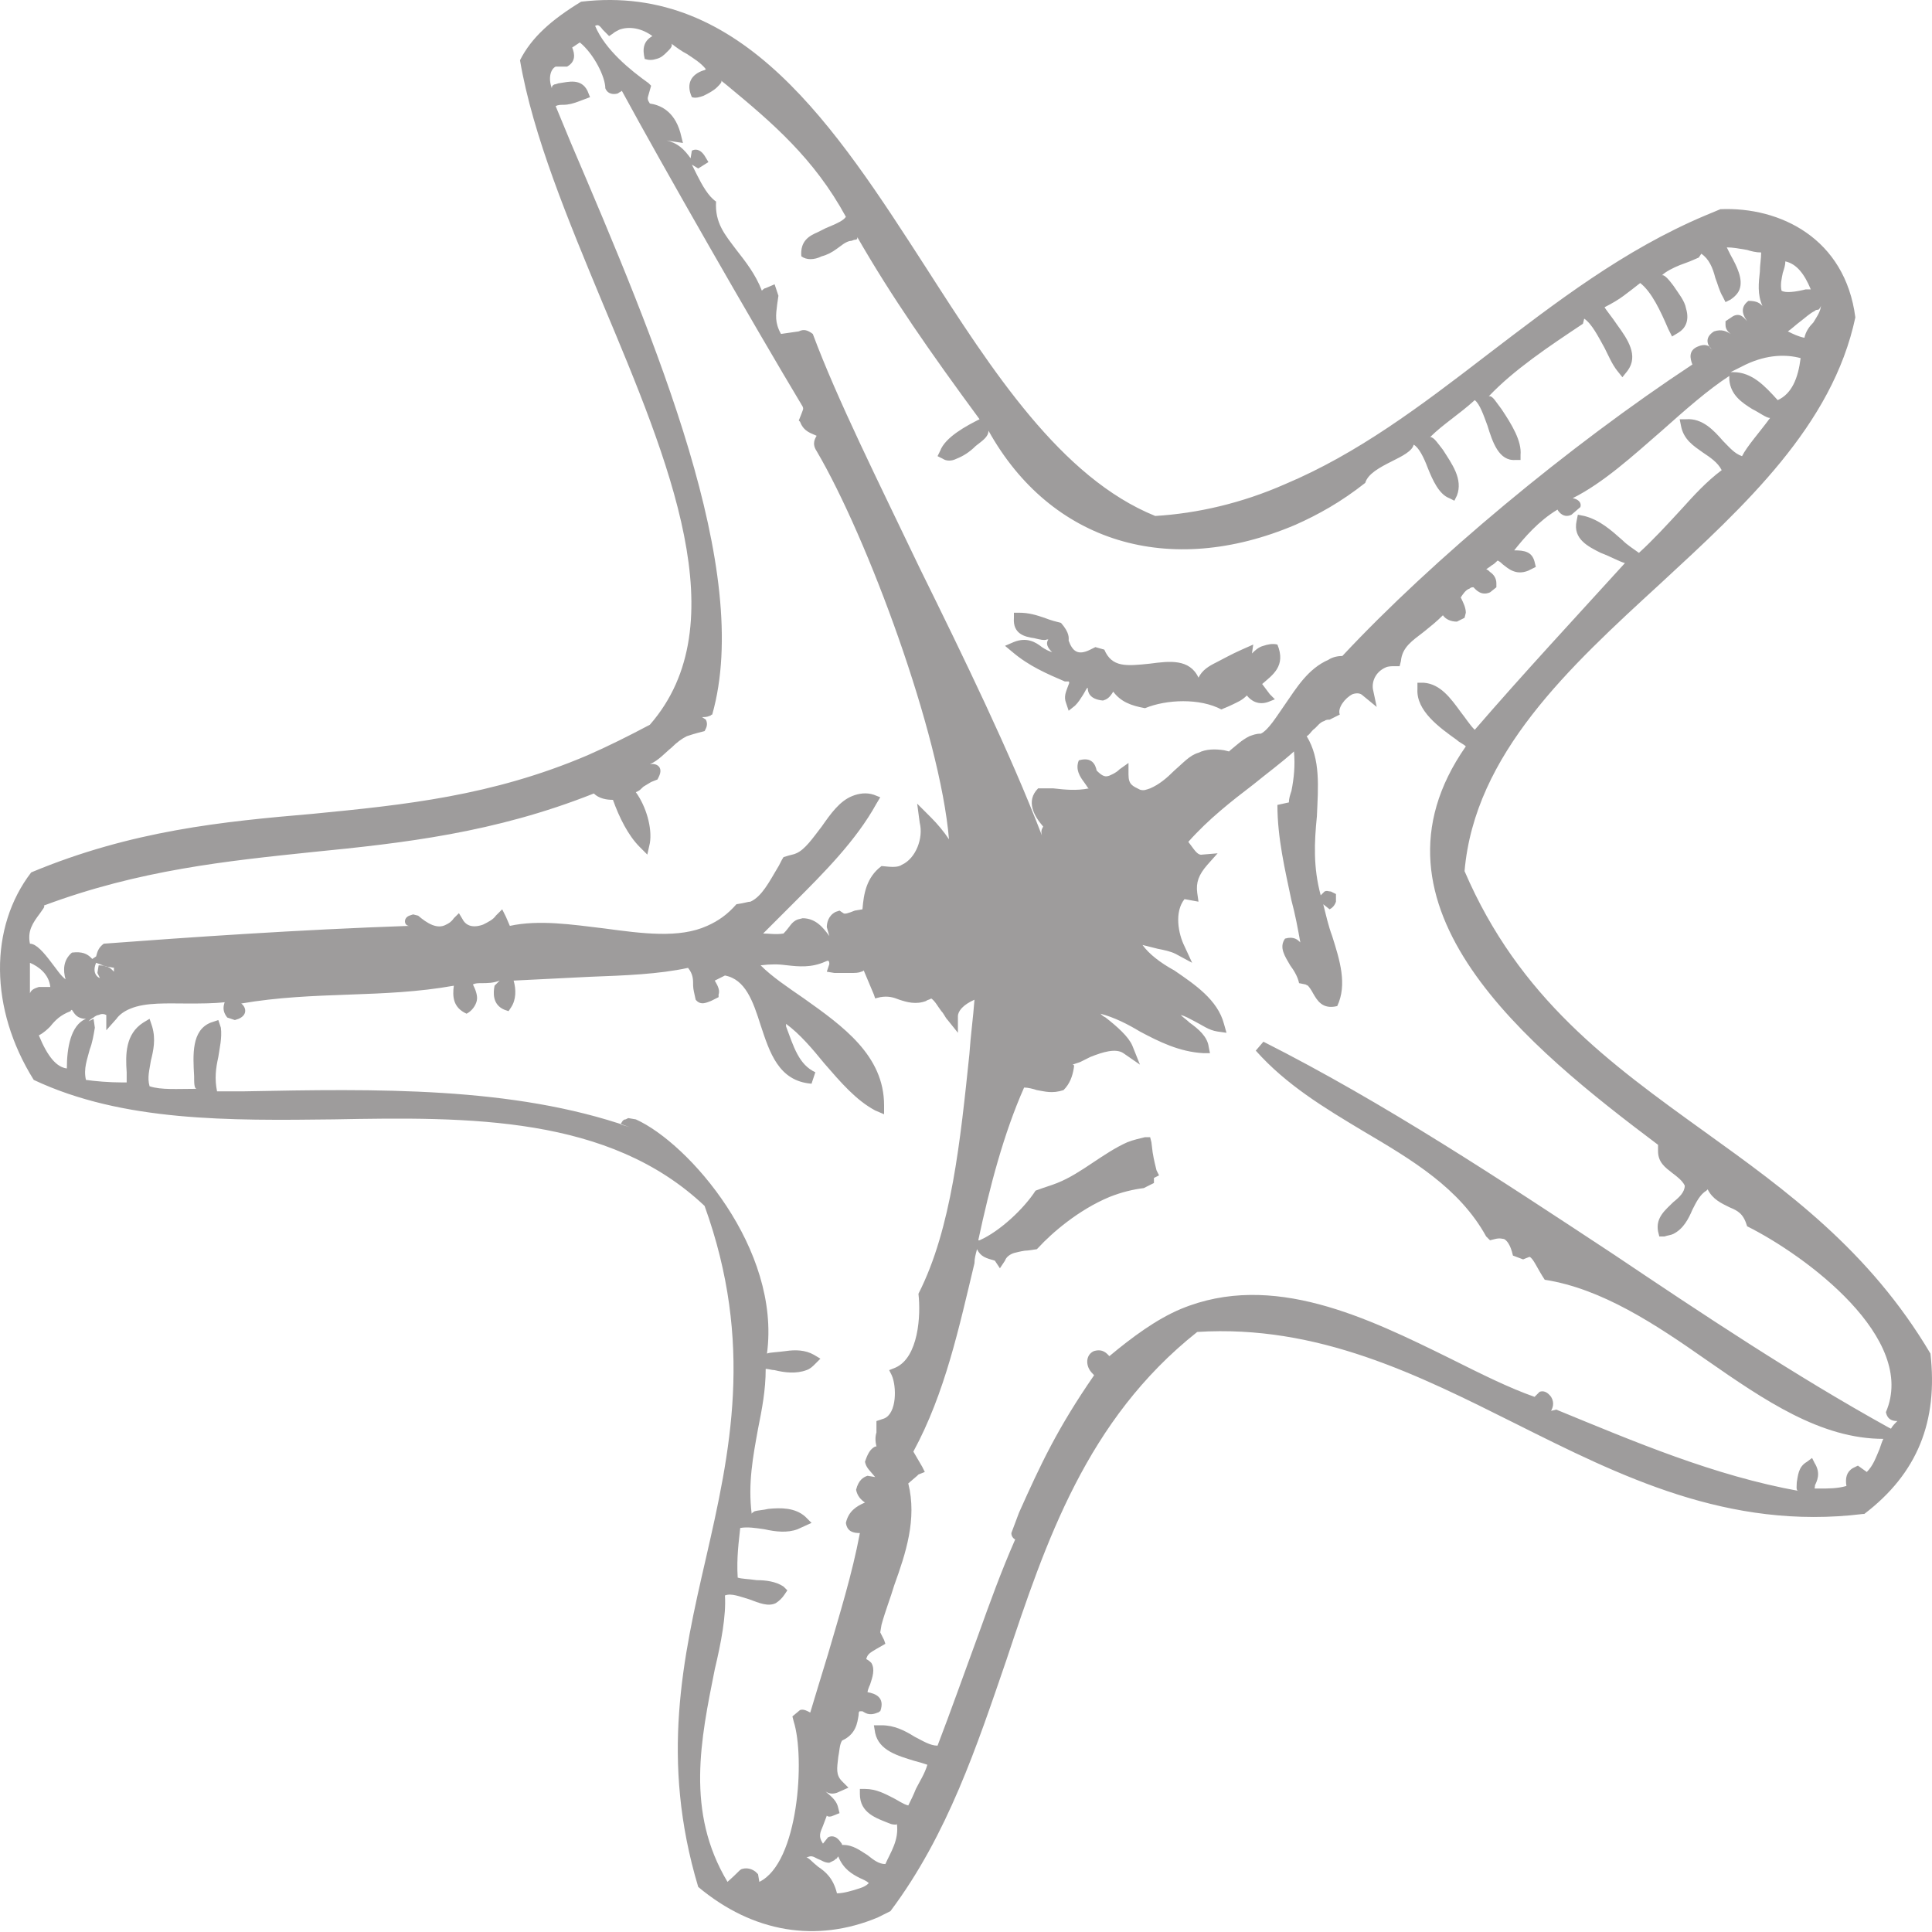 <?xml version="1.0" encoding="UTF-8"?> <svg xmlns="http://www.w3.org/2000/svg" width="65" height="65" viewBox="0 0 65 65" fill="none"> <path fill-rule="evenodd" clip-rule="evenodd" d="M62.721 50.936H62.678C58.138 51.493 54.498 49.651 50.986 47.895C47.731 46.268 44.348 44.555 40.279 44.812C36.553 47.767 35.183 51.878 33.855 55.861C32.87 58.731 31.885 61.728 29.958 64.298L29.53 64.512C27.474 65.369 25.333 65.026 23.491 63.484C22.206 59.202 22.977 55.776 23.748 52.435C24.562 48.88 25.375 45.197 23.705 40.572C20.493 37.531 15.782 37.574 11.242 37.66C7.731 37.702 4.133 37.745 1.135 36.332C-0.364 33.934 -0.364 31.193 1.05 29.351C4.433 27.938 7.516 27.638 10.514 27.381C13.598 27.081 16.553 26.781 19.765 25.411C20.45 25.111 21.136 24.769 21.864 24.383C24.819 21 22.506 15.518 20.279 10.207C19.123 7.423 17.924 4.554 17.495 2.027C17.881 1.256 18.566 0.657 19.551 0.057C24.99 -0.585 28.116 4.297 31.157 9.008C33.384 12.477 35.697 16.075 38.866 17.359C40.279 17.274 41.778 16.931 43.234 16.289C45.676 15.261 47.774 13.676 50.001 11.963C52.357 10.164 54.627 8.409 57.367 7.252L57.881 7.038C59.894 6.952 62.078 8.023 62.421 10.678C61.65 14.319 58.695 17.017 55.868 19.629C52.785 22.456 49.616 25.368 49.273 29.308C51.115 33.591 54.155 35.775 57.367 38.088C60.108 40.058 62.892 42.071 64.948 45.54C65.205 47.81 64.52 49.566 62.721 50.936ZM61.051 50.08H61.222C61.522 50.08 61.822 50.08 62.121 49.994C62.078 49.737 62.121 49.523 62.335 49.394L62.507 49.309L62.806 49.523C63.021 49.309 63.106 49.052 63.235 48.752C63.278 48.623 63.32 48.495 63.363 48.409C61.265 48.409 59.38 47.124 57.41 45.754C55.697 44.555 53.898 43.356 51.971 43.056C51.714 42.67 51.586 42.328 51.457 42.285L51.243 42.371L50.901 42.242C50.815 41.857 50.686 41.728 50.601 41.685C50.558 41.685 50.472 41.642 50.301 41.685L50.13 41.728L50.001 41.6C49.102 39.972 47.517 39.03 45.847 38.045C44.562 37.274 43.277 36.503 42.249 35.347L42.506 35.047C46.575 37.103 50.515 39.715 54.284 42.199C57.282 44.212 60.365 46.268 63.535 48.024L63.62 48.067C63.663 47.981 63.749 47.895 63.834 47.81C63.62 47.81 63.492 47.724 63.449 47.51C64.52 45.026 60.751 42.242 58.781 41.257C58.652 40.829 58.481 40.743 58.181 40.615C57.924 40.486 57.624 40.358 57.453 40.015L57.41 40.058C57.196 40.186 57.068 40.443 56.939 40.7C56.811 41 56.639 41.343 56.297 41.514C56.211 41.557 56.126 41.557 55.997 41.6H55.826L55.783 41.428C55.697 40.957 56.04 40.7 56.297 40.443C56.511 40.272 56.682 40.101 56.682 39.887C56.596 39.715 56.425 39.587 56.254 39.458C56.04 39.287 55.783 39.116 55.783 38.73V38.516C51.457 35.261 45.547 30.507 49.316 25.111C49.23 25.026 49.102 24.983 49.016 24.897C48.416 24.469 47.646 23.912 47.688 23.184V22.97H47.903C48.459 23.013 48.802 23.484 49.145 23.955C49.316 24.169 49.444 24.383 49.616 24.554C51.243 22.67 52.956 20.828 54.669 18.944C54.498 18.901 54.198 18.73 53.856 18.601C53.427 18.387 52.913 18.13 53.042 17.531L53.085 17.317L53.299 17.359C53.813 17.488 54.198 17.831 54.584 18.173C54.755 18.345 54.969 18.473 55.14 18.601C55.611 18.173 56.083 17.659 56.596 17.102C56.982 16.674 57.41 16.203 57.924 15.818C57.796 15.561 57.539 15.389 57.282 15.218C56.982 15.004 56.639 14.79 56.554 14.319L56.511 14.105H56.725C57.282 14.062 57.667 14.49 57.967 14.833C58.181 15.047 58.352 15.261 58.609 15.347C58.781 15.004 59.209 14.533 59.552 14.062C59.423 14.062 59.209 13.89 58.952 13.762C58.609 13.548 58.224 13.291 58.181 12.777V12.648C57.453 13.12 56.682 13.805 55.911 14.49C54.926 15.347 53.941 16.246 52.913 16.76C53.127 16.803 53.213 16.931 53.17 17.06L52.871 17.317C52.614 17.445 52.442 17.231 52.4 17.145C51.757 17.531 51.286 18.087 50.943 18.516C51.286 18.516 51.543 18.559 51.629 18.901L51.671 19.073L51.414 19.201C50.986 19.372 50.729 19.115 50.558 18.987C50.515 18.944 50.472 18.901 50.387 18.858C50.344 18.901 50.258 18.987 50.172 19.03C50.13 19.073 50.044 19.115 50.001 19.158C50.044 19.158 50.087 19.201 50.13 19.244C50.258 19.329 50.344 19.458 50.344 19.629V19.758L50.13 19.929C49.83 20.058 49.658 19.843 49.573 19.758C49.53 19.758 49.487 19.758 49.444 19.801C49.316 19.843 49.23 19.972 49.145 20.1C49.23 20.272 49.316 20.443 49.316 20.614L49.273 20.786L49.016 20.914C48.802 20.914 48.631 20.828 48.545 20.7C48.331 20.914 48.117 21.085 47.903 21.257C47.517 21.556 47.175 21.771 47.132 22.242L47.089 22.413H46.918C46.832 22.413 46.703 22.413 46.618 22.456C46.318 22.584 46.147 22.884 46.19 23.184L46.318 23.784L45.847 23.398C45.761 23.312 45.633 23.312 45.504 23.355C45.247 23.484 44.99 23.826 45.076 24.041L44.733 24.212C44.691 24.212 44.605 24.212 44.562 24.255C44.391 24.297 44.305 24.469 44.177 24.554C44.091 24.64 44.048 24.726 43.962 24.769C44.434 25.54 44.348 26.482 44.305 27.467C44.219 28.323 44.177 29.18 44.434 30.122C44.476 30.079 44.519 30.036 44.562 29.994C44.648 29.951 44.691 29.994 44.776 29.994L44.947 30.079V30.336C44.905 30.465 44.819 30.55 44.733 30.593L44.519 30.422C44.605 30.764 44.691 31.15 44.819 31.492C45.076 32.306 45.333 33.12 44.99 33.848C44.476 33.976 44.305 33.634 44.177 33.42C44.134 33.334 44.048 33.206 44.005 33.163L43.92 33.12L43.706 33.077C43.663 32.863 43.534 32.649 43.406 32.477C43.234 32.178 43.02 31.878 43.234 31.578C43.534 31.492 43.663 31.621 43.748 31.707C43.663 31.235 43.577 30.764 43.449 30.293C43.234 29.265 42.977 28.195 42.977 27.081L43.363 26.996C43.363 26.867 43.406 26.739 43.449 26.61C43.534 26.182 43.577 25.754 43.534 25.282C43.106 25.668 42.635 26.011 42.164 26.396C41.436 26.953 40.665 27.552 39.98 28.323C40.151 28.537 40.279 28.794 40.451 28.752L40.965 28.709L40.622 29.094C40.322 29.437 40.236 29.694 40.279 30.036L40.322 30.336L39.851 30.25C39.508 30.679 39.637 31.407 39.851 31.835L40.108 32.392L39.551 32.092C39.38 32.006 39.166 31.963 38.952 31.921C38.78 31.878 38.609 31.835 38.438 31.792C38.652 32.092 39.037 32.392 39.508 32.649C40.194 33.12 40.965 33.634 41.179 34.447L41.264 34.747L40.965 34.705C40.665 34.662 40.451 34.49 40.194 34.362C40.022 34.276 39.894 34.191 39.723 34.148C39.808 34.233 39.937 34.319 40.022 34.405C40.322 34.619 40.622 34.876 40.665 35.218L40.708 35.433H40.493C39.68 35.39 38.995 35.047 38.352 34.705C37.924 34.447 37.496 34.233 37.025 34.105C37.067 34.148 37.11 34.191 37.196 34.233C37.581 34.533 37.967 34.876 38.095 35.176L38.352 35.818L37.795 35.433C37.538 35.261 37.11 35.39 36.682 35.561L36.339 35.732L36.082 35.818C36.168 35.818 36.125 35.904 36.125 35.947C36.082 36.203 35.997 36.46 35.782 36.675C35.397 36.803 35.14 36.717 34.883 36.675C34.755 36.632 34.583 36.589 34.455 36.589C33.77 38.131 33.298 39.929 32.913 41.728H32.956C33.641 41.428 34.455 40.657 34.84 40.058C35.183 39.929 35.354 39.887 35.568 39.801C35.997 39.63 36.382 39.373 36.767 39.116C37.153 38.859 37.538 38.602 37.924 38.431C38.138 38.345 38.352 38.302 38.523 38.259H38.695L38.738 38.431L38.78 38.773C38.823 39.03 38.866 39.201 38.909 39.373L38.995 39.544L38.823 39.63V39.801L38.481 39.972C38.138 40.015 37.752 40.101 37.324 40.272C36.296 40.7 35.397 41.471 34.926 41.985L34.883 42.028L34.583 42.071C34.455 42.071 34.283 42.114 34.112 42.157C33.984 42.199 33.855 42.285 33.812 42.413L33.641 42.67L33.47 42.413C33.17 42.328 32.999 42.285 32.87 42.028C32.827 42.199 32.785 42.328 32.785 42.499C32.271 44.64 31.799 46.867 30.729 48.837L31.029 49.351L31.114 49.523L30.9 49.608L30.857 49.651L30.558 49.908C30.857 51.107 30.472 52.264 30.086 53.334C29.958 53.763 29.787 54.191 29.658 54.662L29.615 54.919C29.658 55.005 29.701 55.09 29.744 55.176L29.787 55.304L29.487 55.476C29.273 55.604 29.187 55.647 29.144 55.818C29.23 55.861 29.273 55.904 29.316 55.947C29.444 56.161 29.358 56.418 29.273 56.675C29.23 56.761 29.187 56.889 29.187 56.932C29.444 56.975 29.787 57.103 29.615 57.574C29.573 57.574 29.573 57.617 29.53 57.617C29.23 57.746 29.101 57.617 29.016 57.574C28.973 57.574 28.973 57.574 28.93 57.574C28.887 57.574 28.887 57.66 28.887 57.703C28.844 57.96 28.802 58.345 28.331 58.559C28.245 58.688 28.245 58.902 28.202 59.116C28.159 59.502 28.116 59.716 28.331 59.93L28.545 60.144L28.159 60.315C28.031 60.358 27.902 60.358 27.774 60.272C28.031 60.487 28.159 60.615 28.202 60.829L28.245 61.001L28.031 61.086C27.945 61.129 27.859 61.129 27.817 61.086C27.774 61.215 27.731 61.3 27.688 61.429C27.602 61.643 27.517 61.771 27.688 62.028L27.859 61.814C27.945 61.771 28.116 61.728 28.288 61.986C28.331 62.028 28.331 62.071 28.331 62.071H28.373C28.716 62.071 28.973 62.285 29.187 62.414C29.401 62.585 29.573 62.714 29.787 62.714C29.958 62.328 30.258 61.9 30.172 61.343C30.172 61.386 30.172 61.386 30.129 61.386C30.086 61.386 30.001 61.386 29.915 61.343C29.487 61.172 28.93 61.001 28.93 60.358V60.187H29.101C29.487 60.187 29.787 60.358 30.044 60.487C30.215 60.572 30.386 60.701 30.558 60.743C30.643 60.572 30.729 60.401 30.814 60.187C30.943 59.93 31.114 59.673 31.2 59.373C31.072 59.33 30.943 59.287 30.772 59.245C30.215 59.073 29.573 58.902 29.444 58.302L29.401 58.045H29.658C30.086 58.045 30.429 58.217 30.772 58.431C31.029 58.559 31.286 58.731 31.543 58.731C31.971 57.617 32.442 56.289 32.913 55.005C33.298 53.934 33.684 52.863 34.155 51.793C34.069 51.75 34.026 51.664 34.026 51.578L34.283 50.893C35.012 49.266 35.568 48.067 36.81 46.268C36.767 46.225 36.682 46.139 36.639 46.054C36.511 45.797 36.596 45.54 36.81 45.454C37.11 45.368 37.239 45.54 37.324 45.626C38.095 44.983 38.909 44.383 39.723 44.041C42.806 42.756 46.018 44.341 48.802 45.711C49.83 46.225 50.772 46.696 51.629 46.996L51.671 46.953L51.8 46.825C51.928 46.782 52.057 46.825 52.185 46.996C52.314 47.21 52.228 47.381 52.185 47.467L52.357 47.424C54.969 48.495 57.667 49.651 60.537 50.165C60.408 50.165 60.451 50.037 60.451 49.865C60.494 49.651 60.494 49.352 60.794 49.18L60.965 49.052L61.051 49.223C61.265 49.566 61.136 49.822 61.051 49.994C61.093 49.951 61.051 49.994 61.051 50.08ZM28.159 63.699C28.373 63.699 28.673 63.613 28.93 63.527C29.059 63.484 29.144 63.442 29.23 63.356C29.144 63.27 29.016 63.227 28.93 63.185C28.673 63.056 28.373 62.885 28.202 62.457C28.159 62.499 28.159 62.542 28.116 62.542L28.073 62.585L27.902 62.671C27.731 62.671 27.645 62.585 27.517 62.542C27.346 62.457 27.303 62.414 27.131 62.499C27.217 62.499 27.303 62.628 27.517 62.799C27.774 62.971 28.031 63.185 28.159 63.699ZM24.947 62.885C25.076 62.842 25.247 62.842 25.418 62.971L25.504 63.056L25.547 63.313C26.874 62.671 27.088 59.116 26.703 57.917L26.66 57.746L26.917 57.532C27.046 57.489 27.174 57.574 27.26 57.617C27.431 57.06 27.645 56.332 27.859 55.647C28.245 54.319 28.673 52.949 28.93 51.578C28.716 51.578 28.502 51.536 28.459 51.236C28.545 50.85 28.802 50.679 29.101 50.551C28.973 50.465 28.844 50.337 28.802 50.122C28.887 49.78 29.059 49.694 29.187 49.651L29.444 49.694C29.273 49.48 29.144 49.394 29.101 49.18C29.187 48.923 29.273 48.752 29.444 48.666H29.487C29.444 48.495 29.444 48.324 29.487 48.195C29.487 48.109 29.487 48.024 29.487 47.938V47.81L29.744 47.724C30.172 47.553 30.172 46.653 30.001 46.268L29.915 46.097L30.129 46.011C30.9 45.668 30.986 44.255 30.9 43.527C32.014 41.343 32.313 38.345 32.613 35.475C32.656 34.833 32.742 34.233 32.785 33.634C32.399 33.805 32.228 34.019 32.228 34.191V34.747L31.885 34.319C31.799 34.233 31.757 34.105 31.671 34.019C31.543 33.848 31.457 33.677 31.328 33.591C31.286 33.634 31.2 33.634 31.157 33.677C30.814 33.805 30.515 33.719 30.258 33.634C30.044 33.548 29.872 33.505 29.615 33.548L29.444 33.591L29.401 33.462L29.059 32.649C29.059 32.649 29.016 32.692 28.973 32.692C28.887 32.734 28.759 32.734 28.63 32.734C28.459 32.734 28.245 32.734 28.073 32.734L27.817 32.692L27.902 32.435C27.902 32.306 27.859 32.306 27.774 32.349C27.303 32.563 26.874 32.52 26.489 32.477C26.189 32.435 25.932 32.435 25.59 32.477C25.975 32.863 26.489 33.206 27.046 33.591C28.373 34.533 29.744 35.518 29.744 37.188V37.488L29.444 37.36C28.802 37.017 28.288 36.418 27.731 35.775C27.346 35.304 26.917 34.79 26.446 34.447C26.446 34.447 26.446 34.49 26.446 34.533C26.703 35.218 26.874 35.818 27.431 36.075L27.303 36.46C26.189 36.375 25.889 35.39 25.59 34.49C25.333 33.677 25.076 32.949 24.39 32.82L24.048 32.991C24.176 33.206 24.219 33.334 24.176 33.462V33.548L23.919 33.677C23.791 33.719 23.577 33.848 23.405 33.634C23.363 33.42 23.32 33.291 23.32 33.163C23.32 32.949 23.32 32.777 23.148 32.563C22.163 32.777 21.007 32.82 19.851 32.863C18.994 32.906 18.138 32.949 17.281 32.991C17.367 33.291 17.367 33.634 17.195 33.891L17.11 34.019L16.981 33.976C16.553 33.805 16.596 33.377 16.639 33.163L16.81 32.991C16.596 33.077 16.382 33.077 16.21 33.077C16.082 33.077 15.996 33.077 15.911 33.12C15.996 33.291 16.082 33.505 16.039 33.677C15.996 33.848 15.868 34.019 15.697 34.105C15.225 33.891 15.225 33.505 15.268 33.163C14.069 33.377 12.913 33.42 11.756 33.462C10.557 33.505 9.358 33.548 8.116 33.762C8.287 33.891 8.33 34.148 8.03 34.276L7.902 34.319L7.645 34.233C7.474 34.019 7.516 33.848 7.559 33.719C7.174 33.762 6.746 33.762 6.317 33.762C5.632 33.762 4.904 33.719 4.39 33.934C4.176 34.019 4.005 34.148 3.919 34.276L3.576 34.662V34.148C3.491 34.105 3.405 34.105 3.319 34.148C3.277 34.148 3.191 34.191 3.148 34.233C3.062 34.276 3.02 34.319 2.977 34.362L3.148 34.276L3.191 34.576C3.148 34.833 3.105 35.09 3.02 35.304C2.934 35.647 2.805 35.947 2.891 36.332C3.191 36.375 3.662 36.418 4.133 36.418H4.262C4.262 36.289 4.262 36.203 4.262 36.075C4.219 35.475 4.219 34.79 4.818 34.405L5.032 34.276L5.118 34.533C5.247 34.962 5.161 35.347 5.075 35.69C5.032 35.989 4.947 36.246 5.032 36.546C5.418 36.675 5.975 36.632 6.617 36.632C6.531 36.632 6.531 36.418 6.531 36.203C6.489 35.475 6.446 34.662 7.088 34.405L7.345 34.319L7.431 34.576C7.474 34.919 7.388 35.261 7.345 35.561C7.259 35.947 7.217 36.289 7.302 36.717H8.202C12.656 36.632 17.238 36.546 21.178 37.917L20.879 37.831C20.921 37.745 20.964 37.66 21.05 37.66L21.136 37.617L21.392 37.66C23.191 38.473 26.275 42.028 25.804 45.54C25.889 45.497 26.146 45.497 26.446 45.454C26.746 45.411 27.088 45.411 27.388 45.583L27.602 45.711L27.431 45.882C27.346 45.968 27.26 46.054 27.131 46.097C26.789 46.225 26.403 46.182 26.061 46.097C25.975 46.097 25.846 46.054 25.761 46.054C25.761 46.782 25.632 47.424 25.504 48.067C25.333 49.009 25.161 49.908 25.29 50.936C25.29 50.893 25.333 50.893 25.375 50.85C25.504 50.808 25.675 50.808 25.846 50.765C26.275 50.722 26.746 50.722 27.088 51.022L27.303 51.236L26.832 51.45C26.489 51.578 26.104 51.536 25.718 51.45C25.418 51.407 25.161 51.364 24.904 51.407C24.861 51.835 24.776 52.392 24.819 53.077C24.947 53.12 25.161 53.12 25.461 53.163C25.761 53.163 26.104 53.206 26.36 53.377L26.489 53.506L26.403 53.634C26.318 53.763 26.232 53.848 26.104 53.934C25.846 54.062 25.547 53.934 25.204 53.806C24.904 53.72 24.605 53.591 24.39 53.677C24.433 54.362 24.262 55.262 24.048 56.161C23.577 58.517 23.063 60.958 24.476 63.313C24.819 63.013 24.861 62.928 24.947 62.885ZM26.832 30.936L27.003 30.893C27.431 30.893 27.688 31.193 27.902 31.492L27.817 31.193C27.817 31.064 27.859 30.807 28.116 30.679L28.245 30.636L28.373 30.722C28.416 30.764 28.545 30.722 28.759 30.636L29.016 30.593C29.059 30.079 29.144 29.522 29.658 29.137C30.044 29.18 30.215 29.18 30.343 29.094C30.814 28.88 31.072 28.195 30.943 27.681L30.857 27.038L31.328 27.509C31.543 27.724 31.757 27.981 31.928 28.238C31.628 24.683 29.187 18.087 27.474 15.175C27.303 14.918 27.431 14.747 27.474 14.661C27.303 14.576 27.046 14.533 26.917 14.19L26.874 14.147L26.96 13.933C27.003 13.805 27.046 13.762 27.003 13.676C25.333 10.893 22.292 5.582 20.921 3.055C20.879 3.098 20.836 3.098 20.793 3.141C20.664 3.184 20.45 3.184 20.365 2.969C20.365 2.584 19.979 1.813 19.508 1.428L19.251 1.599C19.337 1.813 19.38 2.07 19.08 2.241C18.866 2.241 18.78 2.241 18.694 2.241C18.523 2.327 18.437 2.627 18.566 2.969C18.566 2.927 18.566 2.884 18.651 2.841C18.694 2.841 18.78 2.798 18.823 2.798C19.123 2.755 19.551 2.627 19.765 3.055L19.851 3.269L19.508 3.398C19.294 3.483 19.123 3.526 18.951 3.526C18.866 3.526 18.78 3.526 18.694 3.569L19.208 4.811C22.078 11.535 25.333 19.201 23.962 24.041C23.919 24.041 23.919 24.083 23.877 24.083C23.791 24.126 23.705 24.126 23.619 24.126L23.748 24.212C23.834 24.383 23.748 24.512 23.705 24.597C23.363 24.683 23.234 24.726 23.106 24.769C22.934 24.854 22.763 24.983 22.592 25.154C22.378 25.325 22.163 25.582 21.864 25.711C22.078 25.668 22.335 25.796 22.163 26.139L22.12 26.225L21.906 26.31L21.692 26.439C21.607 26.482 21.564 26.567 21.478 26.61L21.392 26.653C21.735 27.124 21.949 27.852 21.864 28.366L21.778 28.752L21.521 28.494C21.136 28.109 20.836 27.509 20.622 26.91C20.407 26.91 20.151 26.867 19.979 26.696C16.639 28.023 13.555 28.366 10.514 28.666C7.645 28.966 4.69 29.265 1.478 30.465C1.521 30.507 1.435 30.593 1.349 30.722C1.092 31.064 0.921 31.321 1.007 31.749C1.221 31.749 1.478 32.049 1.735 32.392C1.906 32.606 2.035 32.82 2.206 32.949C2.12 32.649 2.12 32.306 2.42 32.049C2.763 32.006 2.934 32.092 3.062 32.221L3.105 32.263L3.234 32.178C3.277 32.006 3.319 31.878 3.491 31.749C6.36 31.535 10.043 31.278 13.769 31.15C13.598 31.15 13.555 30.893 13.769 30.807L13.898 30.764L14.069 30.807C14.369 31.064 14.711 31.278 15.011 31.107C15.097 31.064 15.182 31.021 15.268 30.893L15.44 30.722L15.568 30.936C15.611 31.021 15.782 31.278 16.253 31.107C16.424 31.021 16.596 30.936 16.681 30.807L16.896 30.593L17.024 30.85L17.153 31.15C18.138 30.936 19.251 31.107 20.322 31.235C21.607 31.407 22.849 31.578 23.791 31.15C24.176 30.979 24.476 30.764 24.776 30.422C25.076 30.379 25.161 30.336 25.247 30.336C25.632 30.165 25.889 29.651 26.146 29.223C26.232 29.094 26.275 28.966 26.36 28.837C26.617 28.752 26.703 28.752 26.789 28.709C27.088 28.58 27.346 28.195 27.645 27.809C27.945 27.381 28.245 26.953 28.673 26.782C28.887 26.696 29.144 26.653 29.401 26.739L29.615 26.824L29.487 27.038C28.802 28.28 27.731 29.351 26.703 30.379C26.36 30.722 26.018 31.064 25.675 31.407C25.889 31.407 26.104 31.45 26.36 31.407C26.575 31.193 26.617 31.021 26.832 30.936ZM26.874 11.149C27.046 11.064 27.174 11.107 27.346 11.235C28.159 13.419 29.53 16.16 30.943 19.115C32.442 22.156 33.984 25.325 35.054 28.109C35.012 27.938 35.054 27.895 35.097 27.809C34.797 27.467 34.498 26.953 34.926 26.524H35.44C35.825 26.567 36.211 26.61 36.639 26.524C36.596 26.524 36.596 26.482 36.468 26.31C36.339 26.139 36.168 25.882 36.296 25.582C36.725 25.454 36.853 25.711 36.896 25.925C37.11 26.139 37.196 26.139 37.324 26.096C37.41 26.053 37.538 26.011 37.667 25.882L37.967 25.668V26.053C37.967 26.396 38.095 26.439 38.352 26.567C38.481 26.61 38.566 26.567 38.695 26.524C38.995 26.396 39.252 26.182 39.508 25.925C39.808 25.668 40.022 25.411 40.322 25.325C40.579 25.197 40.879 25.197 41.179 25.24L41.35 25.282L41.393 25.24C41.607 25.068 41.778 24.897 42.035 24.769C42.164 24.726 42.249 24.683 42.421 24.683C42.678 24.554 42.935 24.126 43.234 23.698C43.62 23.141 44.005 22.499 44.691 22.199C44.819 22.113 44.99 22.07 45.162 22.07C48.202 18.816 52.785 15.004 56.939 12.263C56.853 12.049 56.811 11.792 57.111 11.663C57.41 11.535 57.539 11.663 57.582 11.749C57.453 11.621 57.325 11.364 57.667 11.149C57.924 11.064 58.096 11.149 58.224 11.235C58.181 11.192 58.053 11.107 58.053 10.935V10.807L58.31 10.636C58.567 10.507 58.695 10.721 58.781 10.807C58.695 10.678 58.481 10.379 58.824 10.122C59.123 10.122 59.209 10.207 59.295 10.293C59.123 9.907 59.166 9.522 59.209 9.137C59.209 8.922 59.252 8.708 59.252 8.494C59.081 8.494 58.909 8.451 58.781 8.409C58.524 8.366 58.31 8.323 58.096 8.323C58.138 8.409 58.181 8.494 58.224 8.58C58.438 8.965 58.652 9.394 58.524 9.736C58.481 9.865 58.352 9.993 58.224 10.079L58.053 10.164L57.967 9.993C57.839 9.779 57.796 9.565 57.71 9.351C57.624 9.008 57.496 8.708 57.239 8.537L57.153 8.665L56.853 8.794L56.511 8.922C56.297 9.008 56.04 9.137 55.911 9.265C55.997 9.222 56.168 9.436 56.297 9.608C56.468 9.865 56.682 10.122 56.725 10.379C56.853 10.807 56.682 11.064 56.468 11.192L56.254 11.321L56.125 11.064C55.868 10.464 55.569 9.822 55.183 9.522C54.969 9.693 54.798 9.822 54.627 9.95C54.455 10.079 54.241 10.207 53.984 10.336C54.027 10.421 54.241 10.678 54.412 10.935C54.755 11.406 55.14 11.963 54.755 12.477L54.584 12.691L54.412 12.477C54.241 12.263 54.113 11.963 53.984 11.706C53.77 11.321 53.556 10.893 53.299 10.721L53.256 10.893C52.1 11.663 50.943 12.434 50.087 13.334C50.215 13.291 50.344 13.548 50.515 13.762C50.858 14.276 51.2 14.833 51.157 15.304V15.475H50.986C50.429 15.518 50.215 14.876 50.044 14.319C49.916 13.976 49.787 13.591 49.616 13.462C49.102 13.933 48.545 14.276 48.117 14.704C48.245 14.704 48.374 14.918 48.545 15.132C48.845 15.604 49.23 16.117 49.016 16.674L48.931 16.846L48.759 16.76C48.416 16.631 48.202 16.16 48.031 15.732C47.903 15.389 47.731 15.047 47.56 14.961C47.517 15.175 47.175 15.347 46.832 15.518C46.404 15.732 46.018 15.946 45.932 16.246C45.119 16.888 44.348 17.317 43.577 17.659C39.337 19.458 35.354 18.259 33.256 14.49C33.256 14.704 33.041 14.833 32.827 15.004C32.613 15.218 32.399 15.347 32.185 15.432C32.014 15.518 31.842 15.518 31.714 15.432L31.543 15.347L31.628 15.175C31.799 14.704 32.528 14.319 32.956 14.105C31.286 11.835 30.001 9.993 28.844 7.98C28.844 8.023 28.844 8.066 28.759 8.066C28.716 8.066 28.673 8.109 28.587 8.109C28.416 8.152 28.288 8.28 28.159 8.366C27.988 8.494 27.817 8.58 27.645 8.623C27.388 8.751 27.131 8.751 26.96 8.623C26.917 8.109 27.217 7.937 27.517 7.809L27.774 7.68L28.073 7.552C28.159 7.509 28.373 7.423 28.459 7.295C27.388 5.325 25.975 4.126 24.476 2.884L24.262 2.712C24.305 2.755 24.219 2.841 24.133 2.927C24.005 3.055 23.834 3.141 23.662 3.226C23.534 3.269 23.405 3.312 23.277 3.269C23.063 2.798 23.277 2.498 23.662 2.37C23.705 2.37 23.748 2.327 23.748 2.327C23.577 2.113 23.363 1.984 23.106 1.813C22.934 1.727 22.763 1.599 22.592 1.471C22.634 1.556 22.549 1.642 22.463 1.727C22.335 1.856 22.249 1.942 22.078 1.984C21.949 2.027 21.821 2.027 21.692 1.984C21.607 1.642 21.649 1.385 21.949 1.214C21.607 0.957 21.178 0.871 20.836 0.999C20.75 1.042 20.664 1.085 20.622 1.128L20.493 1.214L20.279 0.999C20.151 0.828 20.108 0.828 20.022 0.871C20.365 1.685 21.221 2.37 21.821 2.798L21.906 2.884L21.821 3.184C21.778 3.312 21.778 3.355 21.864 3.483C22.163 3.526 22.677 3.698 22.891 4.468L22.977 4.811L22.42 4.725C22.806 4.811 23.02 5.025 23.234 5.325L23.277 5.068C23.363 5.025 23.534 4.982 23.705 5.239L23.834 5.453L23.491 5.668L23.277 5.539L23.448 5.882C23.619 6.224 23.834 6.61 24.091 6.781C24.048 7.509 24.39 7.895 24.776 8.409C25.076 8.794 25.418 9.222 25.632 9.779C25.675 9.736 25.718 9.693 25.761 9.693L26.061 9.565L26.189 9.95L26.146 10.25C26.104 10.593 26.061 10.85 26.275 11.235L26.874 11.149ZM58.224 12.52H58.31C58.952 12.52 59.38 12.991 59.809 13.462C60.28 13.248 60.494 12.734 60.58 12.049C60.108 11.92 59.466 11.92 58.738 12.263C58.567 12.349 58.395 12.434 58.224 12.52ZM60.151 11.149C60.322 11.235 60.494 11.321 60.708 11.364C60.751 11.149 60.879 10.978 61.008 10.85C61.136 10.636 61.265 10.464 61.265 10.25C61.265 10.336 61.222 10.379 61.179 10.421C61.136 10.421 61.093 10.421 61.051 10.464C60.879 10.55 60.751 10.678 60.58 10.807C60.408 10.935 60.28 11.064 60.151 11.149ZM1.306 34.833C1.606 35.561 1.906 35.904 2.249 35.947C2.249 35.261 2.377 34.49 2.891 34.276C2.591 34.276 2.506 34.105 2.42 33.976C2.42 33.976 2.377 33.976 2.377 34.019C2.035 34.148 1.863 34.319 1.692 34.533C1.606 34.619 1.478 34.747 1.306 34.833ZM60.066 8.794C60.066 8.922 60.023 9.051 59.98 9.179C59.937 9.394 59.894 9.565 59.937 9.779C60.066 9.865 60.408 9.822 60.751 9.736C60.794 9.736 60.879 9.736 60.922 9.736C60.708 9.222 60.451 8.88 60.066 8.794ZM3.234 32.392C3.105 32.692 3.234 32.863 3.362 32.906L3.277 32.734L3.319 32.477C3.662 32.477 3.748 32.606 3.833 32.692V32.563H3.876C3.79 32.563 3.662 32.52 3.576 32.52L3.234 32.392ZM1.306 33.206H1.692C1.649 32.777 1.306 32.52 1.007 32.392C1.007 32.649 1.007 32.906 1.007 33.163C1.007 33.248 1.007 33.334 1.007 33.42C1.05 33.291 1.178 33.248 1.306 33.206ZM42.892 23.527L42.678 23.612C42.335 23.741 42.078 23.569 41.95 23.398C41.778 23.569 41.65 23.612 41.478 23.698C41.307 23.784 41.179 23.826 41.093 23.869C40.365 23.484 39.252 23.527 38.523 23.826C38.052 23.741 37.71 23.612 37.453 23.27C37.324 23.484 37.239 23.527 37.11 23.569C36.639 23.527 36.596 23.27 36.596 23.141C36.553 23.141 36.511 23.27 36.425 23.398C36.339 23.527 36.296 23.612 36.168 23.741L35.954 23.912L35.868 23.655C35.782 23.441 35.868 23.27 35.911 23.141C35.954 23.013 35.997 22.97 35.954 22.927H35.825C35.226 22.67 34.626 22.413 34.069 21.942L33.812 21.728L34.112 21.599C34.541 21.428 34.84 21.599 35.054 21.771C35.183 21.856 35.269 21.899 35.397 21.942C35.226 21.771 35.183 21.642 35.269 21.514C35.269 21.514 35.269 21.514 35.226 21.514C35.14 21.556 34.969 21.514 34.797 21.471C34.498 21.428 34.069 21.342 34.112 20.786V20.614H34.283C34.626 20.614 34.883 20.7 35.14 20.786C35.354 20.871 35.526 20.914 35.697 20.957C35.997 21.3 35.954 21.471 35.954 21.556C36.082 21.899 36.254 22.07 36.682 21.856L36.853 21.771L37.153 21.856C37.41 22.456 37.881 22.413 38.695 22.327C39.337 22.242 40.022 22.156 40.322 22.799C40.451 22.541 40.665 22.413 40.922 22.285C41.179 22.156 41.393 22.028 41.778 21.856L42.164 21.685L42.121 21.985C42.207 21.899 42.335 21.771 42.506 21.728C42.635 21.685 42.806 21.642 42.977 21.685C43.277 22.413 42.806 22.713 42.464 23.013L42.721 23.355L42.892 23.527Z" fill="#3F3B3A" fill-opacity="0.5"></path> </svg> 